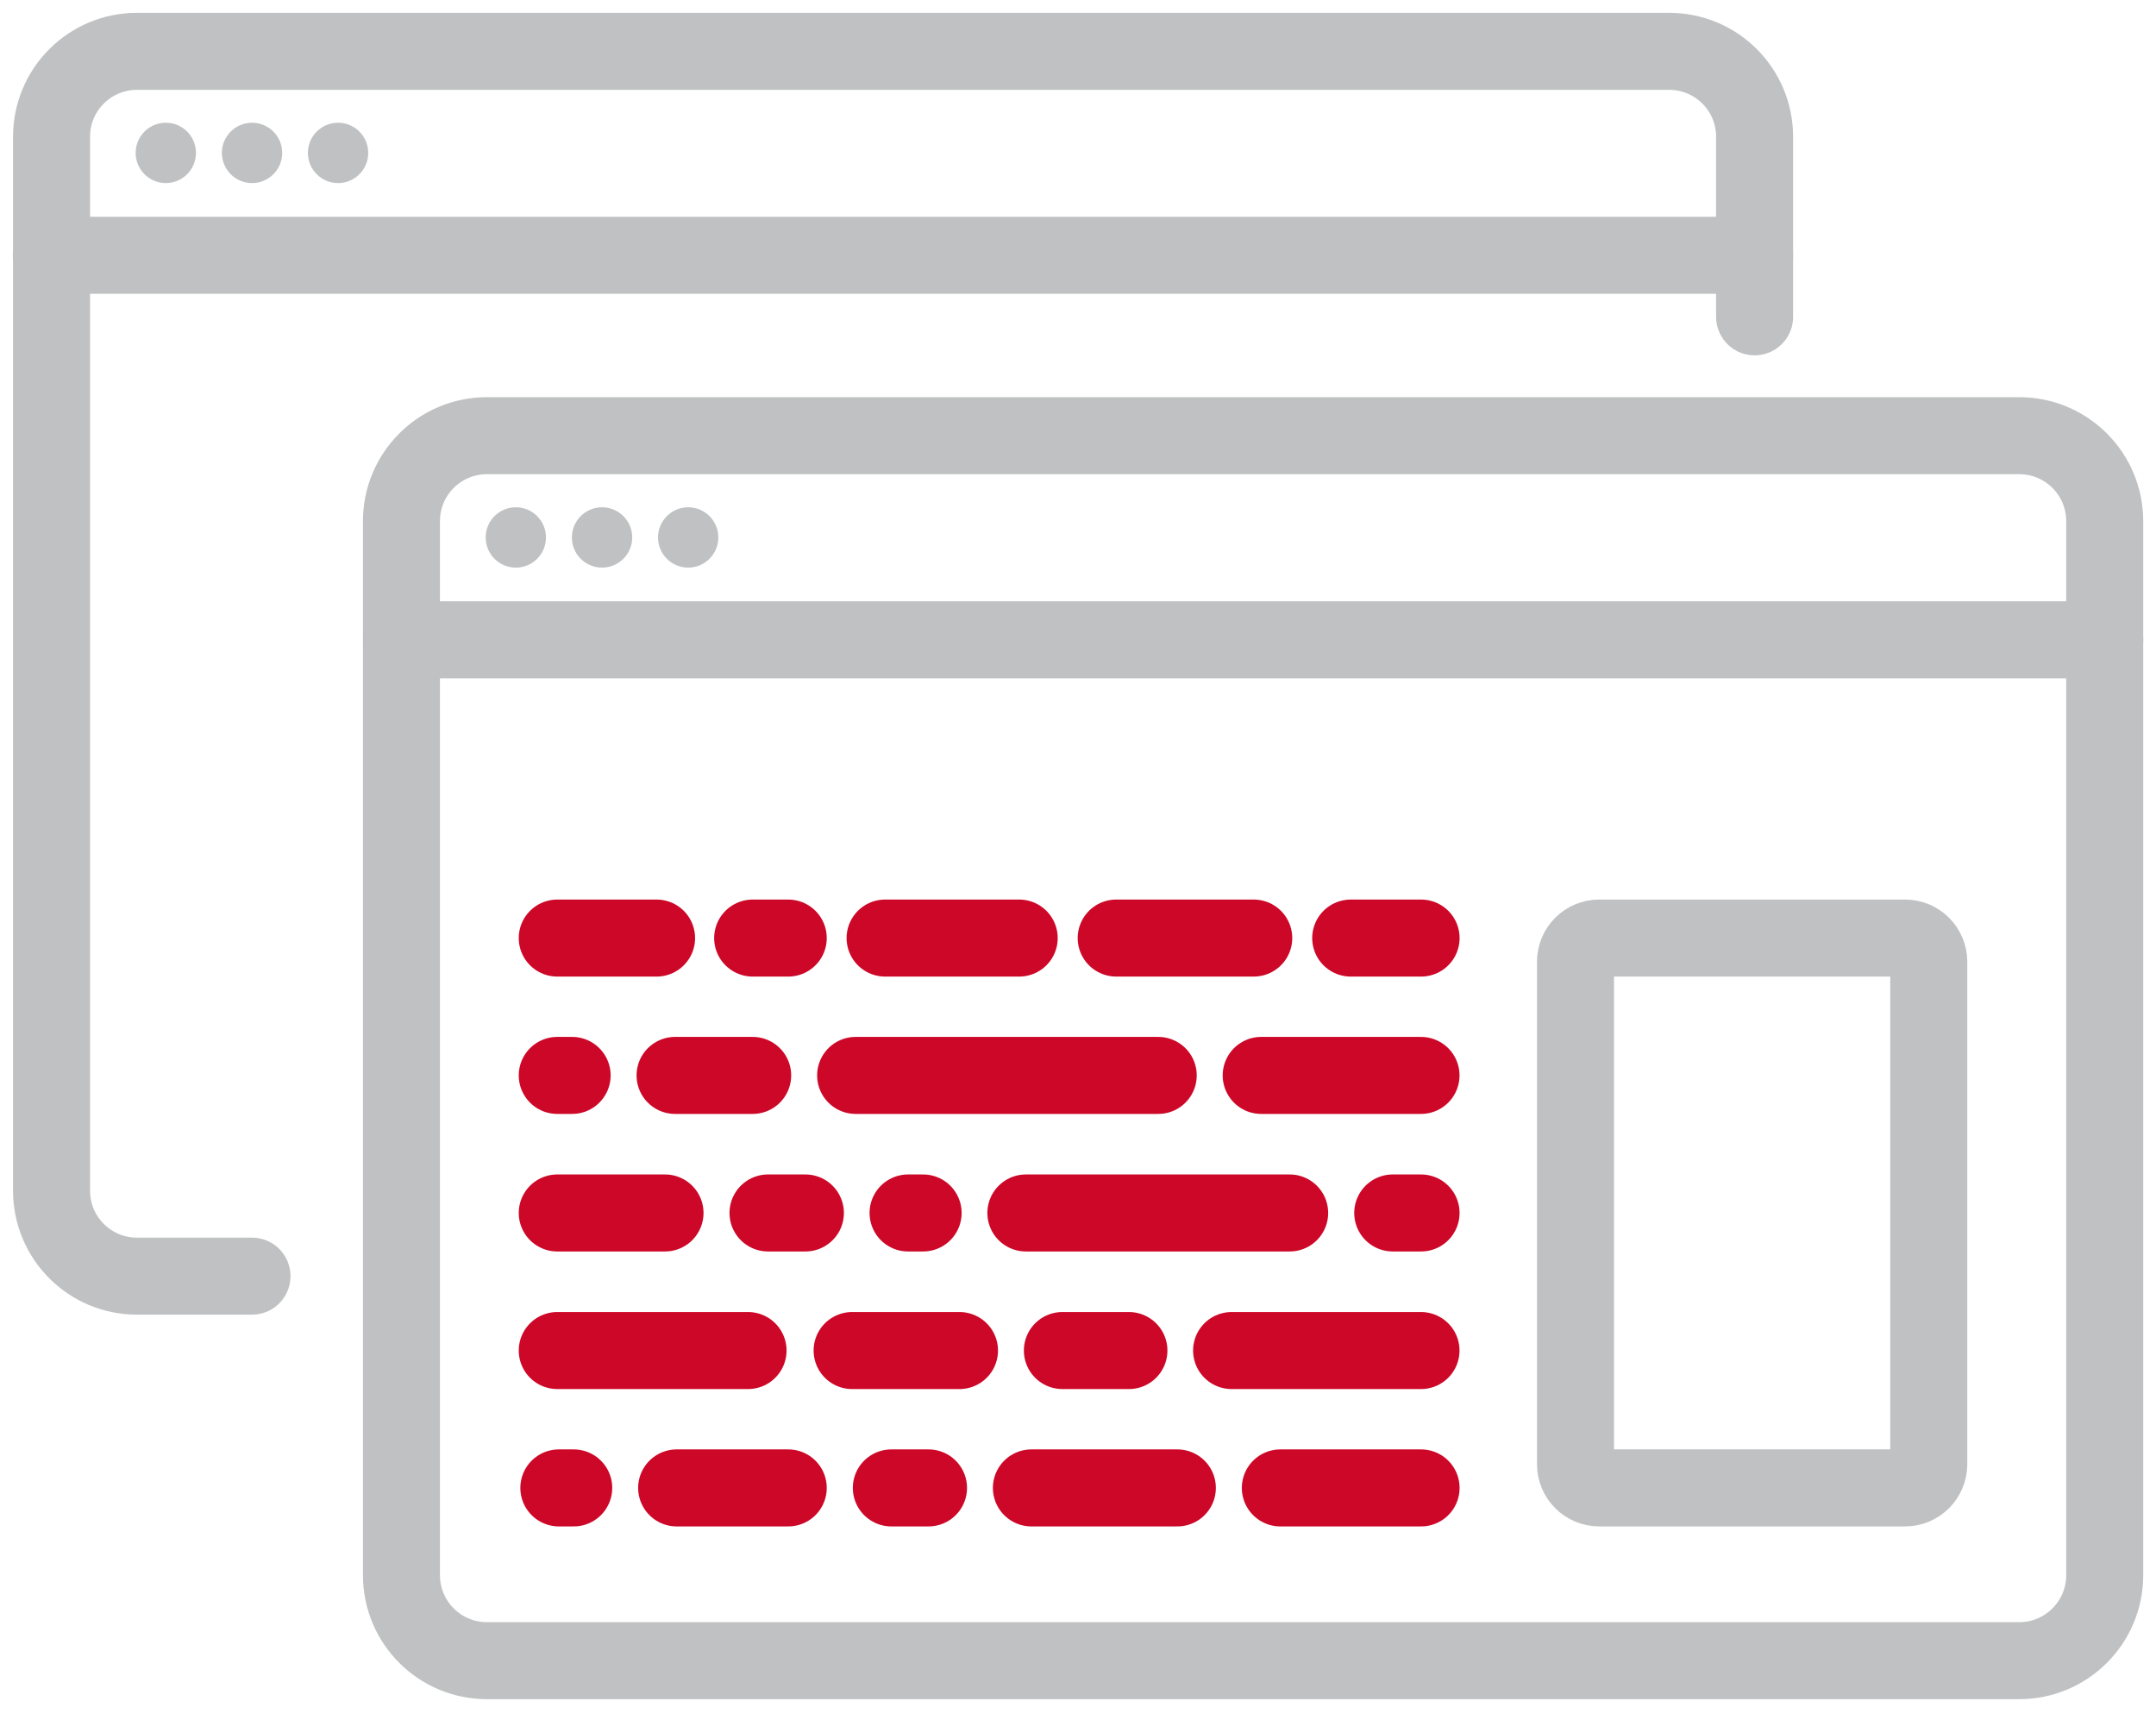 <?xml version="1.0" encoding="UTF-8"?> <svg xmlns="http://www.w3.org/2000/svg" width="84" height="67" viewBox="0 0 84 67" fill="none"><path d="M78.672 16.971H18.97C17.131 16.971 15.641 18.461 15.641 20.3V61.357C15.641 63.196 17.131 64.687 18.97 64.687H78.672C80.511 64.687 82.002 63.196 82.002 61.357V20.3C82.002 18.461 80.511 16.971 78.672 16.971Z" stroke="#BFC1C2" stroke-width="3" stroke-linecap="round" stroke-linejoin="round"></path><path d="M15.641 24.922H82.002" stroke="#BFC1C2" stroke-width="3" stroke-linecap="round" stroke-linejoin="round"></path><circle cx="20.097" cy="20.935" r="1.175" fill="#BFC1C2"></circle><circle cx="26.812" cy="20.935" r="1.175" fill="#BFC1C2"></circle><circle cx="23.456" cy="20.935" r="1.175" fill="#BFC1C2"></circle><path d="M21.711 41.89H22.291" stroke="#CD0728" stroke-width="3" stroke-linecap="round" stroke-linejoin="round"></path><path d="M26.301 41.89H29.325" stroke="#CD0728" stroke-width="3" stroke-linecap="round" stroke-linejoin="round"></path><path d="M33.336 41.89H45.126" stroke="#CD0728" stroke-width="3" stroke-linecap="round" stroke-linejoin="round"></path><path d="M49.137 41.89H55.364" stroke="#CD0728" stroke-width="3" stroke-linecap="round" stroke-linejoin="round"></path><path d="M34.727 57.958H36.176" stroke="#CD0728" stroke-width="3" stroke-linecap="round" stroke-linejoin="round"></path><path d="M40.184 57.958H45.871" stroke="#CD0728" stroke-width="3" stroke-linecap="round" stroke-linejoin="round"></path><path d="M21.773 57.958H22.353" stroke="#CD0728" stroke-width="3" stroke-linecap="round" stroke-linejoin="round"></path><path d="M26.363 57.958H30.711" stroke="#CD0728" stroke-width="3" stroke-linecap="round" stroke-linejoin="round"></path><path d="M49.883 57.958H55.367" stroke="#CD0728" stroke-width="3" stroke-linecap="round" stroke-linejoin="round"></path><path d="M21.711 36.54H25.581" stroke="#CD0728" stroke-width="3" stroke-linecap="round" stroke-linejoin="round"></path><path d="M29.324 36.54H30.711" stroke="#CD0728" stroke-width="3" stroke-linecap="round" stroke-linejoin="round"></path><path d="M34.484 36.54H39.709" stroke="#CD0728" stroke-width="3" stroke-linecap="round" stroke-linejoin="round"></path><path d="M43.488 36.54H48.847" stroke="#CD0728" stroke-width="3" stroke-linecap="round" stroke-linejoin="round"></path><path d="M52.625 36.54H55.367" stroke="#CD0728" stroke-width="3" stroke-linecap="round" stroke-linejoin="round"></path><path d="M29.922 47.248H31.379" stroke="#CD0728" stroke-width="3" stroke-linecap="round" stroke-linejoin="round"></path><path d="M54.262 47.248H55.366" stroke="#CD0728" stroke-width="3" stroke-linecap="round" stroke-linejoin="round"></path><path d="M35.379 47.248H35.966" stroke="#CD0728" stroke-width="3" stroke-linecap="round" stroke-linejoin="round"></path><path d="M39.969 47.248H50.247" stroke="#CD0728" stroke-width="3" stroke-linecap="round" stroke-linejoin="round"></path><path d="M21.711 47.248H25.91" stroke="#CD0728" stroke-width="3" stroke-linecap="round" stroke-linejoin="round"></path><path d="M33.199 52.607H37.383" stroke="#CD0728" stroke-width="3" stroke-linecap="round" stroke-linejoin="round"></path><path d="M21.711 52.607H29.145" stroke="#CD0728" stroke-width="3" stroke-linecap="round" stroke-linejoin="round"></path><path d="M41.391 52.607H43.984" stroke="#CD0728" stroke-width="3" stroke-linecap="round" stroke-linejoin="round"></path><path d="M47.984 52.607H55.364" stroke="#CD0728" stroke-width="3" stroke-linecap="round" stroke-linejoin="round"></path><path d="M74.223 36.54H62.307C61.796 36.54 61.383 36.953 61.383 37.464V57.033C61.383 57.544 61.796 57.958 62.307 57.958H74.223C74.733 57.958 75.147 57.544 75.147 57.033V37.464C75.147 36.953 74.733 36.54 74.223 36.54Z" stroke="#BFC1C2" stroke-width="3" stroke-linecap="round" stroke-linejoin="round"></path><path d="M9.818 49.709H5.337C3.496 49.709 2.008 48.22 2.008 46.379V5.329C2.008 3.488 3.496 2 5.337 2H65.032C66.873 2 68.361 3.488 68.361 5.329V12.341" stroke="#BFC1C2" stroke-width="3" stroke-linecap="round" stroke-linejoin="round"></path><path d="M2 9.944H68.361" stroke="#BFC1C2" stroke-width="3" stroke-linecap="round" stroke-linejoin="round"></path><circle cx="6.46" cy="5.956" r="1.175" fill="#BFC1C2"></circle><circle cx="13.171" cy="5.956" r="1.175" fill="#BFC1C2"></circle><circle cx="9.82" cy="5.956" r="1.175" fill="#BFC1C2"></circle></svg> 
